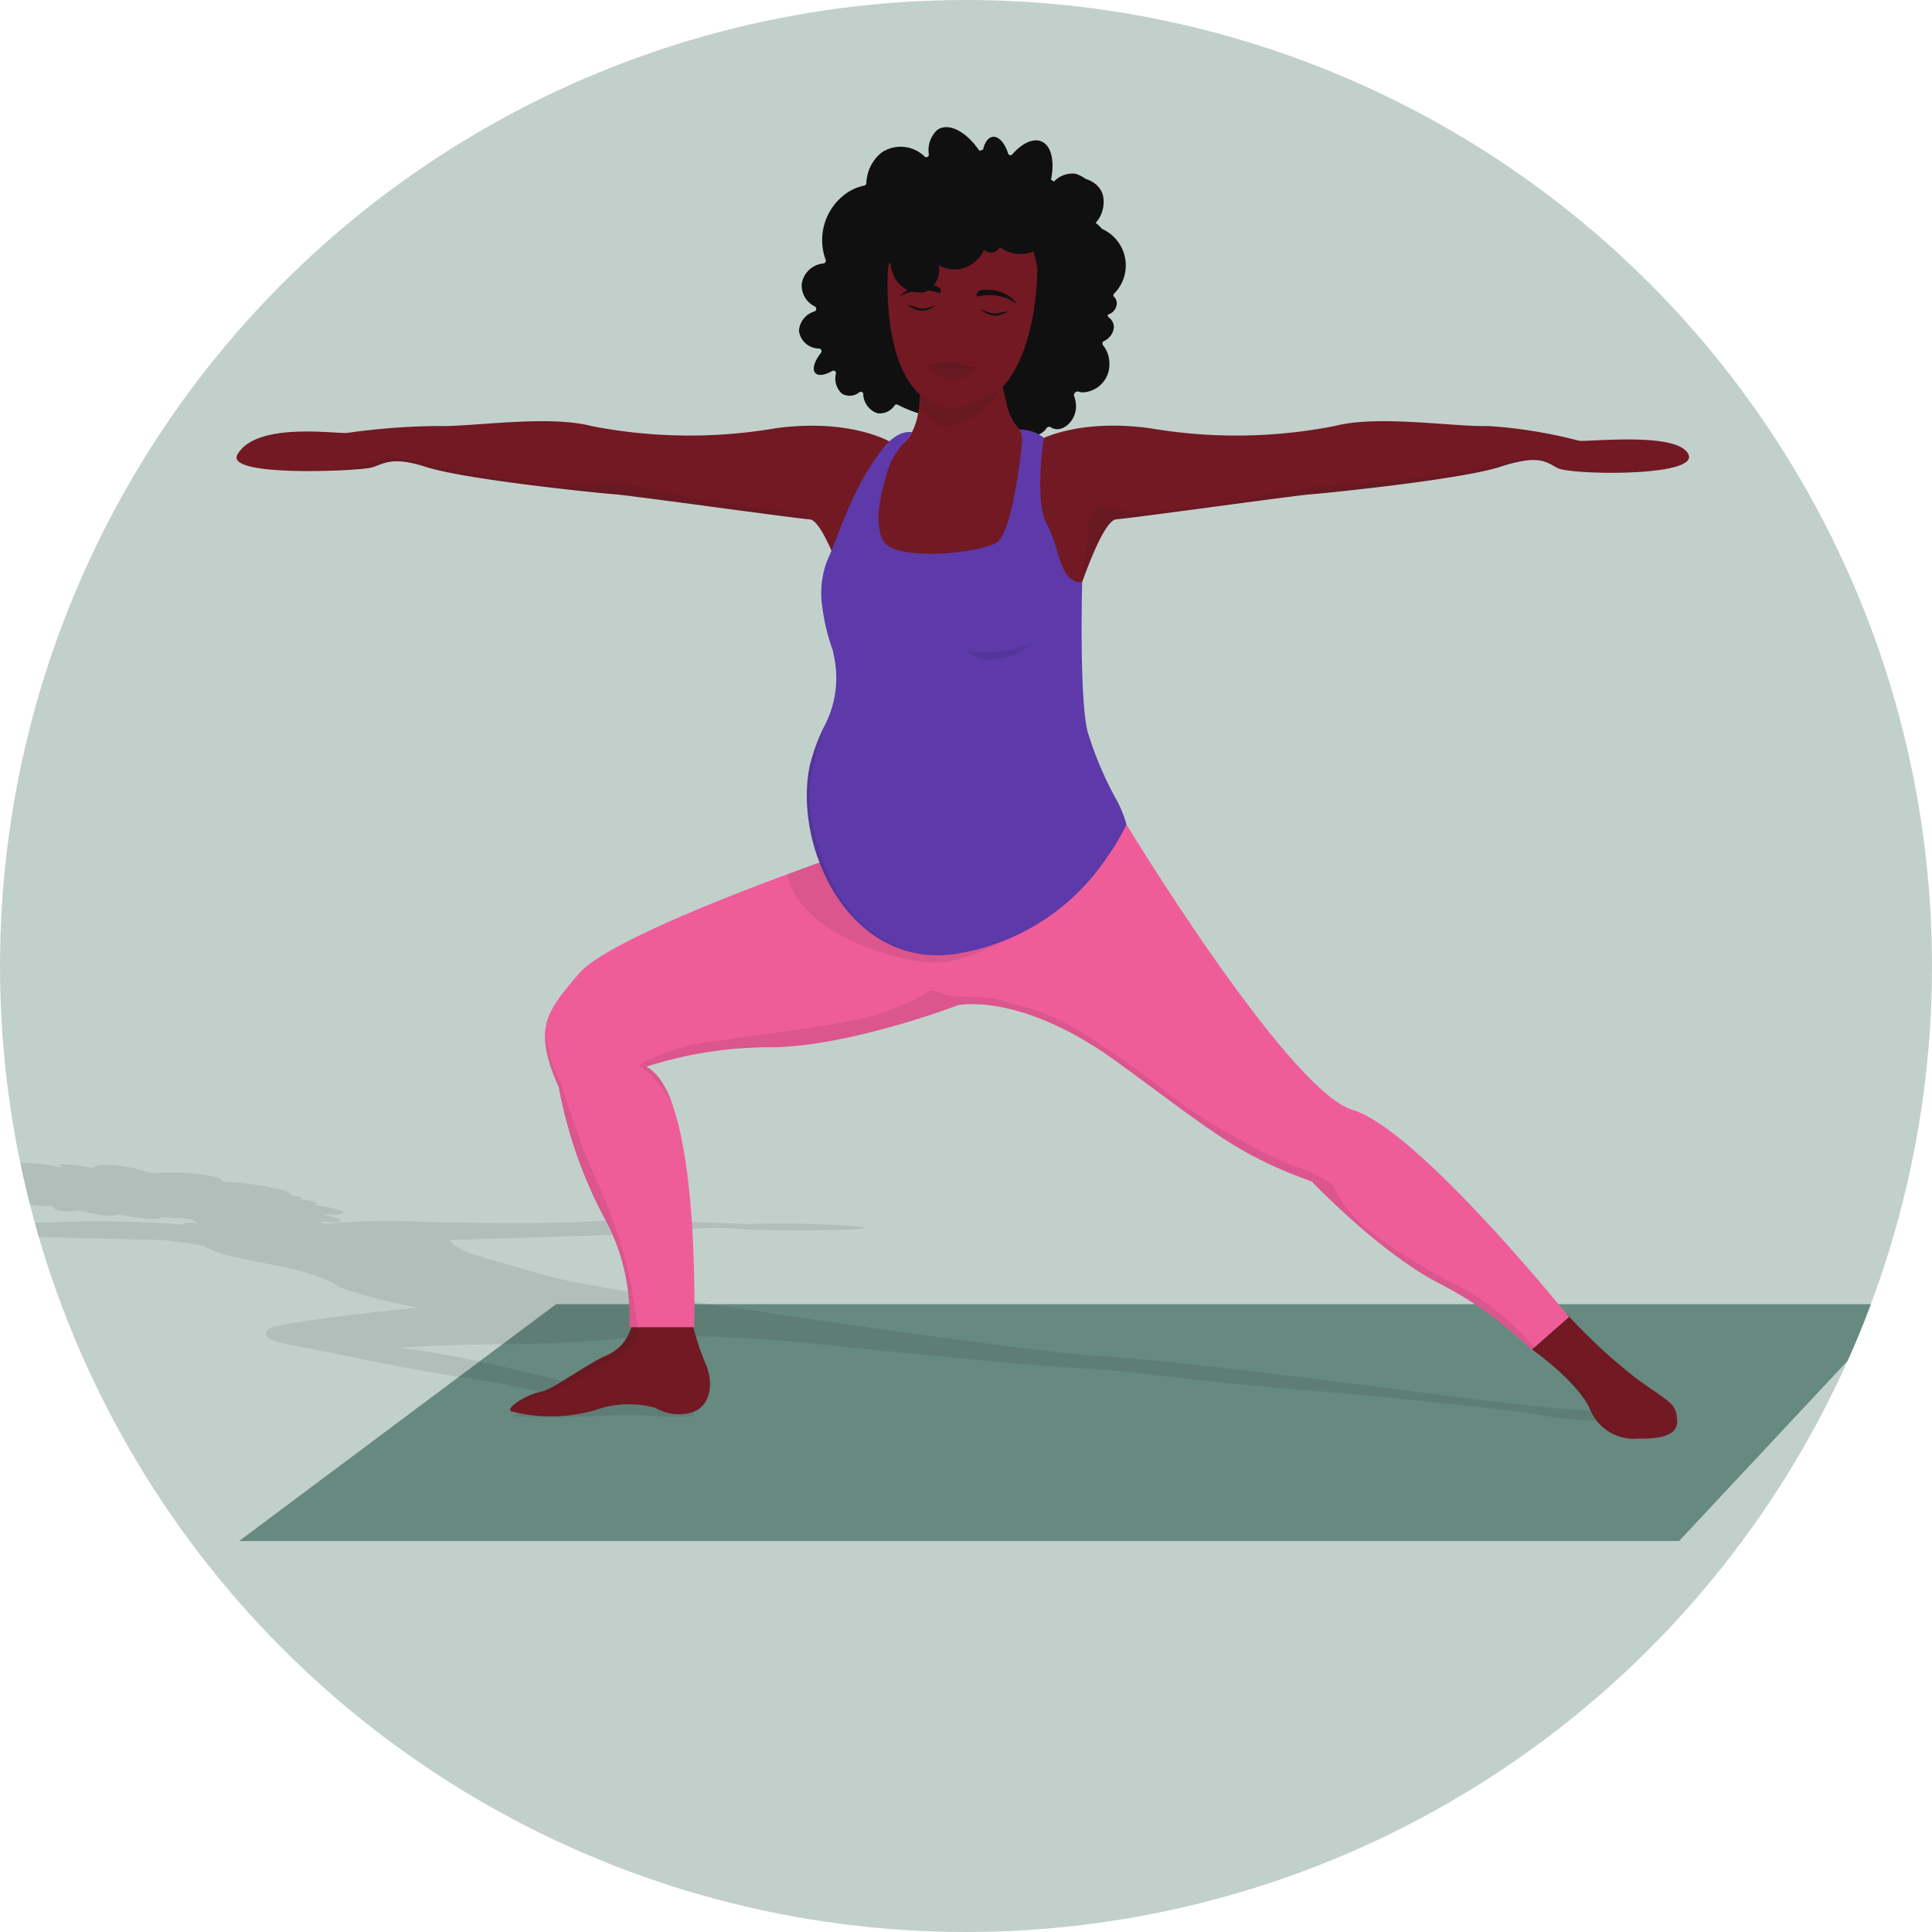 <svg id="Services" xmlns="http://www.w3.org/2000/svg" xmlns:xlink="http://www.w3.org/1999/xlink" width="112" height="112" viewBox="0 0 112 112">
  <defs>
    <clipPath id="clip-path">
      <circle id="Ellipse_219" data-name="Ellipse 219" cx="56" cy="56" r="56" transform="translate(269.5 5138.5)" fill="#f9eaee"/>
    </clipPath>
    <clipPath id="clip-path-2">
      <rect id="Rectangle_3950" data-name="Rectangle 3950" width="126.753" height="81.965" fill="none"/>
    </clipPath>
    <clipPath id="clip-path-3">
      <rect id="Rectangle_3949" data-name="Rectangle 3949" width="111.484" height="14.997" fill="none"/>
    </clipPath>
    <clipPath id="clip-path-5">
      <rect id="Rectangle_3951" data-name="Rectangle 3951" width="3.025" height="1.053" fill="none"/>
    </clipPath>
    <clipPath id="clip-path-6">
      <rect id="Rectangle_3952" data-name="Rectangle 3952" width="3.025" height="0.414" fill="none"/>
    </clipPath>
    <clipPath id="clip-path-7">
      <rect id="Rectangle_3953" data-name="Rectangle 3953" width="0.472" height="0.12" fill="none"/>
    </clipPath>
    <clipPath id="clip-path-8">
      <rect id="Rectangle_3954" data-name="Rectangle 3954" width="0.478" height="0.092" fill="none"/>
    </clipPath>
    <clipPath id="clip-path-9">
      <rect id="Rectangle_3955" data-name="Rectangle 3955" width="27.825" height="3.558" fill="none"/>
    </clipPath>
    <clipPath id="clip-path-10">
      <rect id="Rectangle_3956" data-name="Rectangle 3956" width="57.902" height="25.977" fill="none"/>
    </clipPath>
    <clipPath id="clip-path-11">
      <rect id="Rectangle_3957" data-name="Rectangle 3957" width="12.925" height="13.657" fill="none"/>
    </clipPath>
    <clipPath id="clip-path-12">
      <rect id="Rectangle_3958" data-name="Rectangle 3958" width="27.577" height="7.186" fill="none"/>
    </clipPath>
    <clipPath id="clip-path-13">
      <rect id="Rectangle_3959" data-name="Rectangle 3959" width="7.376" height="22.191" fill="none"/>
    </clipPath>
    <clipPath id="clip-path-14">
      <rect id="Rectangle_3960" data-name="Rectangle 3960" width="3.931" height="1.005" fill="none"/>
    </clipPath>
    <clipPath id="clip-path-15">
      <rect id="Rectangle_3961" data-name="Rectangle 3961" width="4.741" height="2.287" fill="none"/>
    </clipPath>
  </defs>
  <g id="Mask_Group_32" data-name="Mask Group 32" transform="translate(-269.5 -5138.5)" clip-path="url(#clip-path)">
    <g id="Group_9988" data-name="Group 9988" transform="translate(19.948 6.329)">
      <rect id="Rectangle_3948" data-name="Rectangle 3948" width="208" height="180" transform="translate(202.052 5102.671)" fill="#c2d0cc"/>
      <g id="Group_9987" data-name="Group 9987" transform="translate(232.976 5139.541)">
        <path id="Path_14666" data-name="Path 14666" d="M155.5,307.428l-18.374,13.729H220.6l12.843-13.729Z" transform="translate(-106.687 -239.193)" fill="#668980"/>
        <g id="Group_9949" data-name="Group 9949">
          <g id="Group_9948" data-name="Group 9948" clip-path="url(#clip-path-2)">
            <g id="Group_9947" data-name="Group 9947" transform="translate(0 60.018)" opacity="0.1" style="mix-blend-mode: multiply;isolation: isolate">
              <g id="Group_9946" data-name="Group 9946">
                <g id="Group_9945" data-name="Group 9945" clip-path="url(#clip-path-3)">
                  <path id="Path_14667" data-name="Path 14667" d="M42.892,274.889c.832-.014,8.866-.281,9.7-.295s2.347-.176,3.962-.321a15.364,15.364,0,0,1,3.249.011c.974.078,8.163.1,6.654-.162a62.946,62.946,0,0,0-6.594-.152c-.675-.012-3.863-.18-5.637-.166a28.107,28.107,0,0,0-3.149.006c-1.914.132-5.571.148-10.077.034a38.994,38.994,0,0,0-5.468.113c-.14-.015-.277-.028-.41-.039.12-.018.188-.045.147-.072-.01-.007.025-.024.228-.006.85.073,1.13-.074.468-.25-.152-.041-.331-.079-.52-.113-.1-.019-.16-.062.137-.045.111.006.21,0,.316,0,.734-.01.778-.164.116-.34a8.874,8.874,0,0,0-1.072-.2c-.112-.015-.174-.038-.128-.047.2-.04.205-.1-.036-.164a4.874,4.874,0,0,0-.678-.109.763.763,0,0,1-.164-.031c.234-.021.244-.077,0-.137a3.686,3.686,0,0,0-.468-.075l-.024-.007c-.029-.008-.041-.016-.034-.022.08-.07-.025-.163-.343-.267a15.646,15.646,0,0,0-3.36-.494.556.556,0,0,1-.247-.049c.012-.1-.246-.216-.763-.319a12.222,12.222,0,0,0-3.187-.155l-.034,0a.972.972,0,0,1-.308-.035,8.058,8.058,0,0,0-1.986-.418c-.659-.053-1.085.008-1.168.142a.634.634,0,0,1-.269-.01,8.282,8.282,0,0,0-1.575-.189c-.187.011-.169.064.011.137.063.026-.056.034-.2.013a13.726,13.726,0,0,0-3.124-.226c-.152.052.071.155.553.279.1.027.021.043-.132.026a9.2,9.2,0,0,0-2.549-.046c-.227.077-.047.206.422.351.048.014.043.026-.012.029a2.846,2.846,0,0,0-.7.1c-.508.172.216.494,1.633.751.106.019.126.041.042.044-.56.019-.733.11-.369.23a8.7,8.7,0,0,0,1.679.263c.152.012.266.048.183.057-.366.041-.407.128-.049.223a9.328,9.328,0,0,0,1.854.2.592.592,0,0,1,.273.051c-.015.089.162.178.476.223a2.842,2.842,0,0,0,.9-.018.936.936,0,0,1,.311.031,5.478,5.478,0,0,0,1.177.23,2.852,2.852,0,0,0,.89-.019.893.893,0,0,1,.283.02,8.973,8.973,0,0,0,1.6.222c.384.013.592-.024.6-.092,0-.011.059-.014.137-.008.5.038,1,.07,1.487.1l.115.044a1.162,1.162,0,0,1,.32.168h-.227a1.206,1.206,0,0,0-.66.12l-.06-.014a64.542,64.542,0,0,0-6.735-.139c-3.656.12-7.408.11-10.266-.018s1.709.018-.159.006-4.128.068-4.709.082-5.495-.127-5.161.252c.22.249,6.641.191,7.787.151.693-.024,5.467.277,6.393.29s10.849.266,11.775.279a25.126,25.126,0,0,1,2.5.358c.067.04.126.077.173.111a7.492,7.492,0,0,0,1.782.561l.011,0,.212.049h.005c1.021.232,2.033.416,2.033.416s.118.025.309.067a10.953,10.953,0,0,1,2.935.95,2.1,2.1,0,0,0,.651.338,28.81,28.81,0,0,0,4.285,1.068c-2.362.241-8.572.909-8.771,1.29-.247.471-.2.641,3.591,1.3,0,0,3.713.834,7.784,1.471a45.223,45.223,0,0,1,6.071,1.276h.111c.21.093.436.243-.108.314-.815.105-1.613.406-2.209.433s-1.27.171-.83.223a41.621,41.621,0,0,0,4.6-.016,24.626,24.626,0,0,1,3.233-.029,15.873,15.873,0,0,0,2.2.051c.768-.066.075-.327-1.277-.561-.9-.155-1.722-.322-2.178-.417h.039s-9.3-2.673-13.449-2.983c0,0,1.882-.211,6.167-.227s8.487-.49,8.487-.49a88.253,88.253,0,0,1,11.151.645c8.264.8,10.417,1.051,15.694,1.361,0,0,6.632.806,11.172,1.155s7.934.765,7.934.765l.01-.005c.937.091,3.977.395,5.6.668a21.8,21.8,0,0,0,3.912.35c.816,0,2.26,0,1.442-.21a26.467,26.467,0,0,0-4.007-.481c-2.923-.285-6.547-.74-6.547-.74-2.2-.29-16.2-2.123-20.23-2.325-4.382-.219-24.346-3.263-24.346-3.263s-4.464-.676-6.242-1.028c-1.731-.342-6.029-1.674-6.253-1.743-.57-.3-1.252-.713-.724-.722m-14.9-.995c.06.054.049.091.011.117a.571.571,0,0,1-.011-.117" transform="translate(0 -270.403)" fill="#101010"/>
                </g>
              </g>
            </g>
          </g>
        </g>
        <g id="Group_9986" data-name="Group 9986">
          <g id="Group_9985" data-name="Group 9985" clip-path="url(#clip-path-2)">
            <path id="Path_14668" data-name="Path 14668" d="M300.978,12.647a.164.164,0,0,1,.047-.241.982.982,0,0,0,.586-.829.737.737,0,0,0-.3-.55.16.16,0,0,1-.053-.159.7.7,0,0,0,.52-.69.561.561,0,0,0-.2-.383c0-.012,0-.025,0-.037a.164.164,0,0,1,.047-.11,2.315,2.315,0,0,0-.992-3.854.159.159,0,0,1-.073-.248,1.826,1.826,0,0,0,.41-1.611c-.277-.937-1.508-1.294-2.749-.8l-.052.021a.146.146,0,0,1-.192-.176c.188-.989.02-1.832-.495-2.116-.489-.27-1.166.035-1.762.712a.14.14,0,0,1-.244-.052C295.282.9,294.9.485,294.542.57c-.239.057-.418.321-.506.689a.144.144,0,0,1-.259.063c-.759-1.1-1.787-1.613-2.415-1.153a1.592,1.592,0,0,0-.48,1.41.148.148,0,0,1-.238.133,1.981,1.981,0,0,0-2.495-.243,2.373,2.373,0,0,0-.889,1.771.16.16,0,0,1-.124.148,2.807,2.807,0,0,0-1.1.494,3.325,3.325,0,0,0-1.14,3.8.161.161,0,0,1-.121.22,1.405,1.405,0,0,0-1.259,1.16,1.355,1.355,0,0,0,.76,1.335.161.161,0,0,1-.023.287,1.25,1.25,0,0,0-.9,1.124,1.18,1.18,0,0,0,1.175,1.027.157.157,0,0,1,.094.257c-.354.45-.507.9-.349,1.129s.56.172,1.016-.088a.144.144,0,0,1,.207.159,1.172,1.172,0,0,0,.359,1.166.887.887,0,0,0,1.005-.093.141.141,0,0,1,.22.1,1.2,1.2,0,0,0,.839,1.125,1.04,1.04,0,0,0,.98-.461.138.138,0,0,1,.173-.039,8.086,8.086,0,0,0,2.766.84,7.394,7.394,0,0,0,3.432-.374.147.147,0,0,1,.192.143c.026.89.683,1.26,1.489,1.2a1.035,1.035,0,0,0,.76-.455.183.183,0,0,1,.263-.031c.613.372,1.464-.369,1.439-1.26a1.763,1.763,0,0,0-.115-.574.217.217,0,0,1,.316-.228.857.857,0,0,0,.319.016,1.619,1.619,0,0,0,1.413-1.717,1.643,1.643,0,0,0-.369-1.007" transform="translate(-220.46 0)" fill="#101010"/>
            <path id="Path_14669" data-name="Path 14669" d="M309.52,69.412s-6.464.528-6.728.528-1.649-2.374-1.649-2.374l1.781-4.221s.8-.242,1.134-1.706a7.5,7.5,0,0,0,.119-2.24s0-.008,0-.012a1.82,1.82,0,0,1,.3-1.326,1.2,1.2,0,0,1,.755-.411,3.845,3.845,0,0,1,1.689.2,10.768,10.768,0,0,1,1.878.809,15.613,15.613,0,0,0,.432,2.163,2.986,2.986,0,0,0,.953,1.729c.989.528-.66,6.86-.66,6.86" transform="translate(-234.302 -44.83)" fill="#721924"/>
            <path id="Path_14670" data-name="Path 14670" d="M306.5,23.323s-.613,8.2,4.061,8.045,4.6-8.045,4.6-8.045-.383-4.137-4.367-3.907a4.379,4.379,0,0,0-4.29,3.907" transform="translate(-238.447 -15.099)" fill="#721924"/>
            <path id="Path_14671" data-name="Path 14671" d="M343.869,77.94s2.243-1.319,6.53-.726a29.641,29.641,0,0,0,10.685-.132c2.506-.659,6.991.066,8.9,0a28,28,0,0,1,5.277.857c.659.066,5.738-.528,6.332.792s-6.86,1.187-7.585.791-1.121-.791-3.364-.066S360.622,80.973,359.7,81.04s-10.355,1.385-11.279,1.451-2.506,5.211-2.506,5.211l-2.572-5.145Z" transform="translate(-267.134 -59.756)" fill="#721924"/>
            <path id="Path_14672" data-name="Path 14672" d="M174.291,77.979s-2.32-1.359-6.607-.765A29.64,29.64,0,0,1,157,77.082c-2.506-.659-6.991.066-8.9,0a39.6,39.6,0,0,0-5.244.4c-.66.066-5.277-.659-6.364,1.253-.715,1.258,6.233.989,7.585.791.818-.12,1.121-.791,3.364-.066s10.025,1.517,10.949,1.583,10.355,1.385,11.279,1.451,2.506,5.211,2.506,5.211l3.106-6.537Z" transform="translate(-106.152 -59.756)" fill="#721924"/>
            <path id="Path_14673" data-name="Path 14673" d="M218.493,311.631a13.7,13.7,0,0,0,.792,2.506c.527,1.187.264,2.506-.792,2.836a2.716,2.716,0,0,1-2.111-.264,5.79,5.79,0,0,0-3.5.132,9.334,9.334,0,0,1-4.881.066c-.264-.264.989-.989,1.715-1.121s2.7-1.649,3.958-2.177a2.516,2.516,0,0,0,1.385-1.979Z" transform="translate(-161.81 -242.462)" fill="#721924"/>
            <path id="Path_14674" data-name="Path 14674" d="M476.133,309.855a32.231,32.231,0,0,0,4.051,3.758c1.979,1.451,2.308,1.385,2.374,2.44s-1.451,1.055-2.309,1.055a2.734,2.734,0,0,1-2.77-1.781c-.791-1.649-3.527-3.529-3.527-3.529Z" transform="translate(-368.756 -241.08)" fill="#721924"/>
            <path id="Path_14675" data-name="Path 14675" d="M234.359,183.783s-13.323,4.551-15.368,6.926-2.638,3.232-1.187,6.6a26.514,26.514,0,0,0,2.572,7.453,11.889,11.889,0,0,1,1.517,6.464h3.76s.4-13.521-2.77-15.1A23.379,23.379,0,0,1,230.2,195c4.551-.066,10.751-2.44,10.751-2.44s3.628-.792,9.234,3.3,6.926,5.343,11.279,6.926c0,0,3.892,4.089,7.321,5.87a21.773,21.773,0,0,1,5.409,3.891l2.177-1.913s-8.772-10.883-12.532-12-13.125-16.555-13.125-16.555Z" transform="translate(-168.837 -141.657)" fill="#ef5d99"/>
            <path id="Path_14676" data-name="Path 14676" d="M303.925,101.89a12.4,12.4,0,0,1-1.055,1.794h0a12.941,12.941,0,0,1-8.97,5.724c-6.2.753-9.273-6.374-8.338-10.9a11.1,11.1,0,0,1,.827-2.276,6.008,6.008,0,0,0,.587-4.095c-.038-.216-.068-.341-.068-.341a11.623,11.623,0,0,1-.551-2.107.019.019,0,0,0,0-.006c-.013-.081-.026-.164-.037-.247a.111.111,0,0,1,0-.014,5.321,5.321,0,0,1,.261-2.836c.643-1.406,1.451-4.155,2.968-6.134,0,0,.726-1.253,1.715-1.319l.234,0a2.282,2.282,0,0,1-.413.571,4.35,4.35,0,0,0-1.013,1.706c-.127.56-.919,2.671-.259,3.99s5.738.726,6.6.132,1.356-4.751,1.451-5.672c.072-.7-.167-.87-.167-.87a2.225,2.225,0,0,1,1.446.48s-.582,3.626.172,5.006c.786,1.439.708,3.4,2.045,3.364,0,0-.183,6.974.345,8.755a20.264,20.264,0,0,0,1.6,3.775,6.574,6.574,0,0,1,.624,1.518" transform="translate(-222.051 -61.457)" fill="#5d39aa"/>
            <path id="Path_14677" data-name="Path 14677" d="M315.714,9.809a2.606,2.606,0,0,0,.15-.549,1.859,1.859,0,0,0-1.271-2.269,1.469,1.469,0,0,0-1.239.452,2.692,2.692,0,0,0-1.065-.39,2.661,2.661,0,0,0-1.223.086,1.684,1.684,0,0,0-1.288-1.613,1.843,1.843,0,0,0-1.873,1.63,2.642,2.642,0,0,0-1.121-.431c-1.018-.153-1.931.242-2.105.889A2.177,2.177,0,0,0,303.506,9.3a2.416,2.416,0,0,0,.143,1.3.815.815,0,0,0-.73.654.84.84,0,0,0,.76.915,1.012,1.012,0,0,0,.188.01,2.115,2.115,0,0,0,.136.545,1.6,1.6,0,0,0,1.9,1.114,1.4,1.4,0,0,0,.763-1.55,1.848,1.848,0,0,0,1.141.24,1.967,1.967,0,0,0,1.5-1.129.586.586,0,0,0,.458.164.6.6,0,0,0,.45-.32,1.971,1.971,0,0,0,2.547-.136c0,.022-.01.043-.013.065a1.933,1.933,0,0,0,1.6,2.233,1.983,1.983,0,0,0,1.371-3.6" transform="translate(-235.677 -4.289)" fill="#101010"/>
            <path id="Path_14678" data-name="Path 14678" d="M329.815,42.865c-.165-.27.16-.461.683-.392a2.073,2.073,0,0,1,1.626.819,2.719,2.719,0,0,0-2.309-.427" transform="translate(-256.577 -33.035)" fill="#101010" fill-rule="evenodd"/>
            <path id="Path_14679" data-name="Path 14679" d="M311.956,41.771c.192-.252-.113-.475-.64-.459a2.073,2.073,0,0,0-1.7.652,2.718,2.718,0,0,1,2.34-.193" transform="translate(-240.895 -32.142)" fill="#101010" fill-rule="evenodd"/>
            <path id="Path_14680" data-name="Path 14680" d="M330.625,47.354a1.288,1.288,0,0,0,.808.414c.46.017.684-.229.847-.2-.306-.107-.613.17-1.01.059a2.622,2.622,0,0,1-.645-.271" transform="translate(-257.24 -36.843)" fill="#101010" fill-rule="evenodd"/>
            <path id="Path_14681" data-name="Path 14681" d="M313.288,46.445a1.289,1.289,0,0,1-.846.331c-.459-.03-.657-.3-.823-.287.315-.076.592.231,1,.16a2.618,2.618,0,0,0,.669-.2" transform="translate(-242.454 -36.136)" fill="#101010" fill-rule="evenodd"/>
            <g id="Group_9952" data-name="Group 9952" transform="translate(70.233 13.612)" opacity="0.1" style="mix-blend-mode: multiply;isolation: isolate">
              <g id="Group_9951" data-name="Group 9951">
                <g id="Group_9950" data-name="Group 9950" clip-path="url(#clip-path-5)">
                  <path id="Path_14682" data-name="Path 14682" d="M316.428,61.456a1.514,1.514,0,0,0,.637-.039c.211-.037.4-.08.522-.09.183-.015.251.151.373.091.188-.092.223-.052.42.01s1.073.242,1.073.242a3.093,3.093,0,0,1-.25.2,1.5,1.5,0,0,1-1.437.479c-1-.178-1.047-.815-1.338-.892" transform="translate(-316.428 -61.326)" fill="#101010" fill-rule="evenodd"/>
                </g>
              </g>
            </g>
            <g id="Group_9955" data-name="Group 9955" transform="translate(70.233 13.612)" opacity="0.1" style="mix-blend-mode: multiply;isolation: isolate">
              <g id="Group_9954" data-name="Group 9954">
                <g id="Group_9953" data-name="Group 9953" clip-path="url(#clip-path-6)">
                  <path id="Path_14683" data-name="Path 14683" d="M319.453,61.669s-.883-.182-1.073-.242-.233-.1-.42-.01c-.122.06-.19-.106-.373-.091-.121.01-.311.053-.522.09a1.514,1.514,0,0,1-.637.039c.192.064,1,.168,1.1.212a1.741,1.741,0,0,0,.649.059c.118-.037,1.013.025,1.277-.057" transform="translate(-316.428 -61.326)" fill="#101010" fill-rule="evenodd"/>
                </g>
              </g>
            </g>
            <g id="Group_9958" data-name="Group 9958" transform="translate(72.041 12.711)" opacity="0.1" style="mix-blend-mode: multiply;isolation: isolate">
              <g id="Group_9957" data-name="Group 9957">
                <g id="Group_9956" data-name="Group 9956" clip-path="url(#clip-path-7)">
                  <path id="Path_14684" data-name="Path 14684" d="M325.045,57.367c0,.025-.113.026-.243,0s-.232-.06-.228-.085.113-.027.243,0,.233.06.228.085" transform="translate(-324.573 -57.267)" fill="#101010" fill-rule="evenodd"/>
                </g>
              </g>
            </g>
            <g id="Group_9961" data-name="Group 9961" transform="translate(71.128 12.64)" opacity="0.1" style="mix-blend-mode: multiply;isolation: isolate">
              <g id="Group_9960" data-name="Group 9960">
                <g id="Group_9959" data-name="Group 9959" clip-path="url(#clip-path-8)">
                  <path id="Path_14685" data-name="Path 14685" d="M320.457,57c0,.025.109.042.241.037s.238-.029.237-.053-.109-.042-.241-.037-.238.028-.238.053" transform="translate(-320.457 -56.949)" fill="#101010" fill-rule="evenodd"/>
                </g>
              </g>
            </g>
            <g id="Group_9964" data-name="Group 9964" transform="translate(35.686 19.177)" opacity="0.1" style="mix-blend-mode: multiply;isolation: isolate">
              <g id="Group_9963" data-name="Group 9963">
                <g id="Group_9962" data-name="Group 9962" clip-path="url(#clip-path-9)">
                  <path id="Path_14686" data-name="Path 14686" d="M188.6,89.957c-.923-.066-10.355-1.385-11.279-1.451s-8.706-.858-10.949-1.583-2.546-.054-3.364.066c-.388.057-1.237.119-2.233.15a10.6,10.6,0,0,0,2.742-.551,2.822,2.822,0,0,1,1.758-.1c.621.1,2.431.672,6.723,1.293s3.982-.362,7.241.414,8.44,1.358,8.844,1.448c.465.1.517.318.517.318" transform="translate(-160.779 -86.399)" fill="#101010"/>
                </g>
              </g>
            </g>
            <g id="Group_9968" data-name="Group 9968" transform="translate(53.593 50.052)" opacity="0.1" style="mix-blend-mode: multiply;isolation: isolate">
              <g id="Group_9967" data-name="Group 9967">
                <g id="Group_9966" data-name="Group 9966" clip-path="url(#clip-path-10)">
                  <path id="Path_14687" data-name="Path 14687" d="M263.054,226.252a13.1,13.1,0,0,1,4.557,1.972,55.647,55.647,0,0,1,4.674,3.353,35.769,35.769,0,0,0,7.079,4.082,7.167,7.167,0,0,1,2.307,1.09,7.424,7.424,0,0,0,2.347,2.828,30.311,30.311,0,0,0,4.925,3.023,15.876,15.876,0,0,1,4.306,3.416,5.779,5.779,0,0,0,1.787,1.475,3,3,0,0,1,1.239,1.279c.31.621.844,2.7,3.079,2.708a2.734,2.734,0,0,1-2.77-1.781,12.006,12.006,0,0,0-3.333-3.391l-.031.027a21.774,21.774,0,0,0-5.409-3.892c-3.43-1.781-7.321-5.87-7.321-5.87-4.353-1.583-5.672-2.836-11.279-6.926s-9.234-3.3-9.234-3.3-6.2,2.374-10.751,2.44a23.382,23.382,0,0,0-7.321,1.121,3.918,3.918,0,0,1,1.562,2.346,5.8,5.8,0,0,0-2.014-2.421,11.294,11.294,0,0,1,4.6-1.409c2.337-.378,4.186-.513,7.289-1.082a13.961,13.961,0,0,0,4.976-1.8c.4-.2.6.437,2.777.335a5.781,5.781,0,0,1,1.953.378" transform="translate(-241.454 -225.501)" fill="#101010"/>
                </g>
              </g>
            </g>
            <g id="Group_9971" data-name="Group 9971" transform="translate(62.218 34.777)" opacity="0.1" style="mix-blend-mode: multiply;isolation: isolate">
              <g id="Group_9970" data-name="Group 9970">
                <g id="Group_9969" data-name="Group 9969" clip-path="url(#clip-path-11)">
                  <path id="Path_14688" data-name="Path 14688" d="M288.694,170.337c-1.6-.06-7.545-1.391-8.378-5.1l1.864-.7a10.3,10.3,0,0,1-.572-5.579,11.092,11.092,0,0,1,.827-2.275c-.31,1.551-1.4,3.206-.414,6.62s2.4,4.926,4.249,5.909c2.45,1.306,5.243.464,6.969-.257-1.643.69-2.953,1.441-4.546,1.381" transform="translate(-280.316 -156.684)" fill="#101010"/>
                </g>
              </g>
            </g>
            <g id="Group_9974" data-name="Group 9974" transform="translate(79.302 19.204)" opacity="0.1" style="mix-blend-mode: multiply;isolation: isolate">
              <g id="Group_9973" data-name="Group 9973">
                <g id="Group_9972" data-name="Group 9972" clip-path="url(#clip-path-12)">
                  <path id="Path_14689" data-name="Path 14689" d="M384.251,86.619A6.055,6.055,0,0,0,381.09,87a77.3,77.3,0,0,1-9.862,1.168c-1.1-.069-4.982.962-7.8,1.237s-2.7.368-4.04.072c-2.1-.463-1.634.93-1.914,2.717-.1.649-.16,1.268-.19,1.515.544-1.52,1.4-3.613,1.984-3.655.923-.066,10.355-1.385,11.279-1.451s8.706-.858,10.949-1.583,2.638-.33,3.364.066c0,0,.065-.206-.609-.464" transform="translate(-357.285 -86.52)" fill="#101010"/>
                </g>
              </g>
            </g>
            <g id="Group_9978" data-name="Group 9978" transform="translate(46.16 52.254)" opacity="0.1" style="mix-blend-mode: multiply;isolation: isolate">
              <g id="Group_9977" data-name="Group 9977">
                <g id="Group_9976" data-name="Group 9976" clip-path="url(#clip-path-13)">
                  <path id="Path_14690" data-name="Path 14690" d="M208.005,257.616c-.264-.264.989-.99,1.715-1.121s2.7-1.649,3.957-2.176a2.349,2.349,0,0,0,1.3-1.583h-.117a11.889,11.889,0,0,0-1.517-6.464,26.514,26.514,0,0,1-2.572-7.453,6.482,6.482,0,0,1-.77-3.393,7.854,7.854,0,0,0,.936,3.262,46.216,46.216,0,0,0,2.3,6.166,27.06,27.06,0,0,1,1.734,5.419c.246,1.39.362,2.483.362,2.483a1.666,1.666,0,0,1-.983,1.6c-1.138.672-2.568,1.4-3.31,1.81-.931.517-2.357.467-3.04,1.449" transform="translate(-207.97 -235.425)" fill="#101010"/>
                </g>
              </g>
            </g>
            <g id="Group_9981" data-name="Group 9981" transform="translate(72.613 29.864)" opacity="0.1" style="mix-blend-mode: multiply;isolation: isolate">
              <g id="Group_9980" data-name="Group 9980">
                <g id="Group_9979" data-name="Group 9979" clip-path="url(#clip-path-14)">
                  <path id="Path_14691" data-name="Path 14691" d="M327.15,135.065a7.254,7.254,0,0,0,3.931-.517s-2.276,1.862-3.931.517" transform="translate(-327.15 -134.548)" fill="#101010"/>
                </g>
              </g>
            </g>
            <g id="Group_9984" data-name="Group 9984" transform="translate(69.92 15.055)" opacity="0.1" style="mix-blend-mode: multiply;isolation: isolate">
              <g id="Group_9983" data-name="Group 9983">
                <g id="Group_9982" data-name="Group 9982" clip-path="url(#clip-path-15)">
                  <path id="Path_14692" data-name="Path 14692" d="M315.027,68.265a2.662,2.662,0,0,0,2.981.556,5.977,5.977,0,0,0,1.749-.994,4.5,4.5,0,0,1-.914,1.113c-.676.6-2.226,1.749-3.1.835s-.715-1.51-.715-1.51" transform="translate(-315.016 -67.828)" fill="#101010"/>
                </g>
              </g>
            </g>
          </g>
        </g>
      </g>
    </g>
    <rect id="Rectangle_3963" data-name="Rectangle 3963" width="113" height="113" transform="translate(269 5138)" fill="none"/>
  </g>
</svg>
